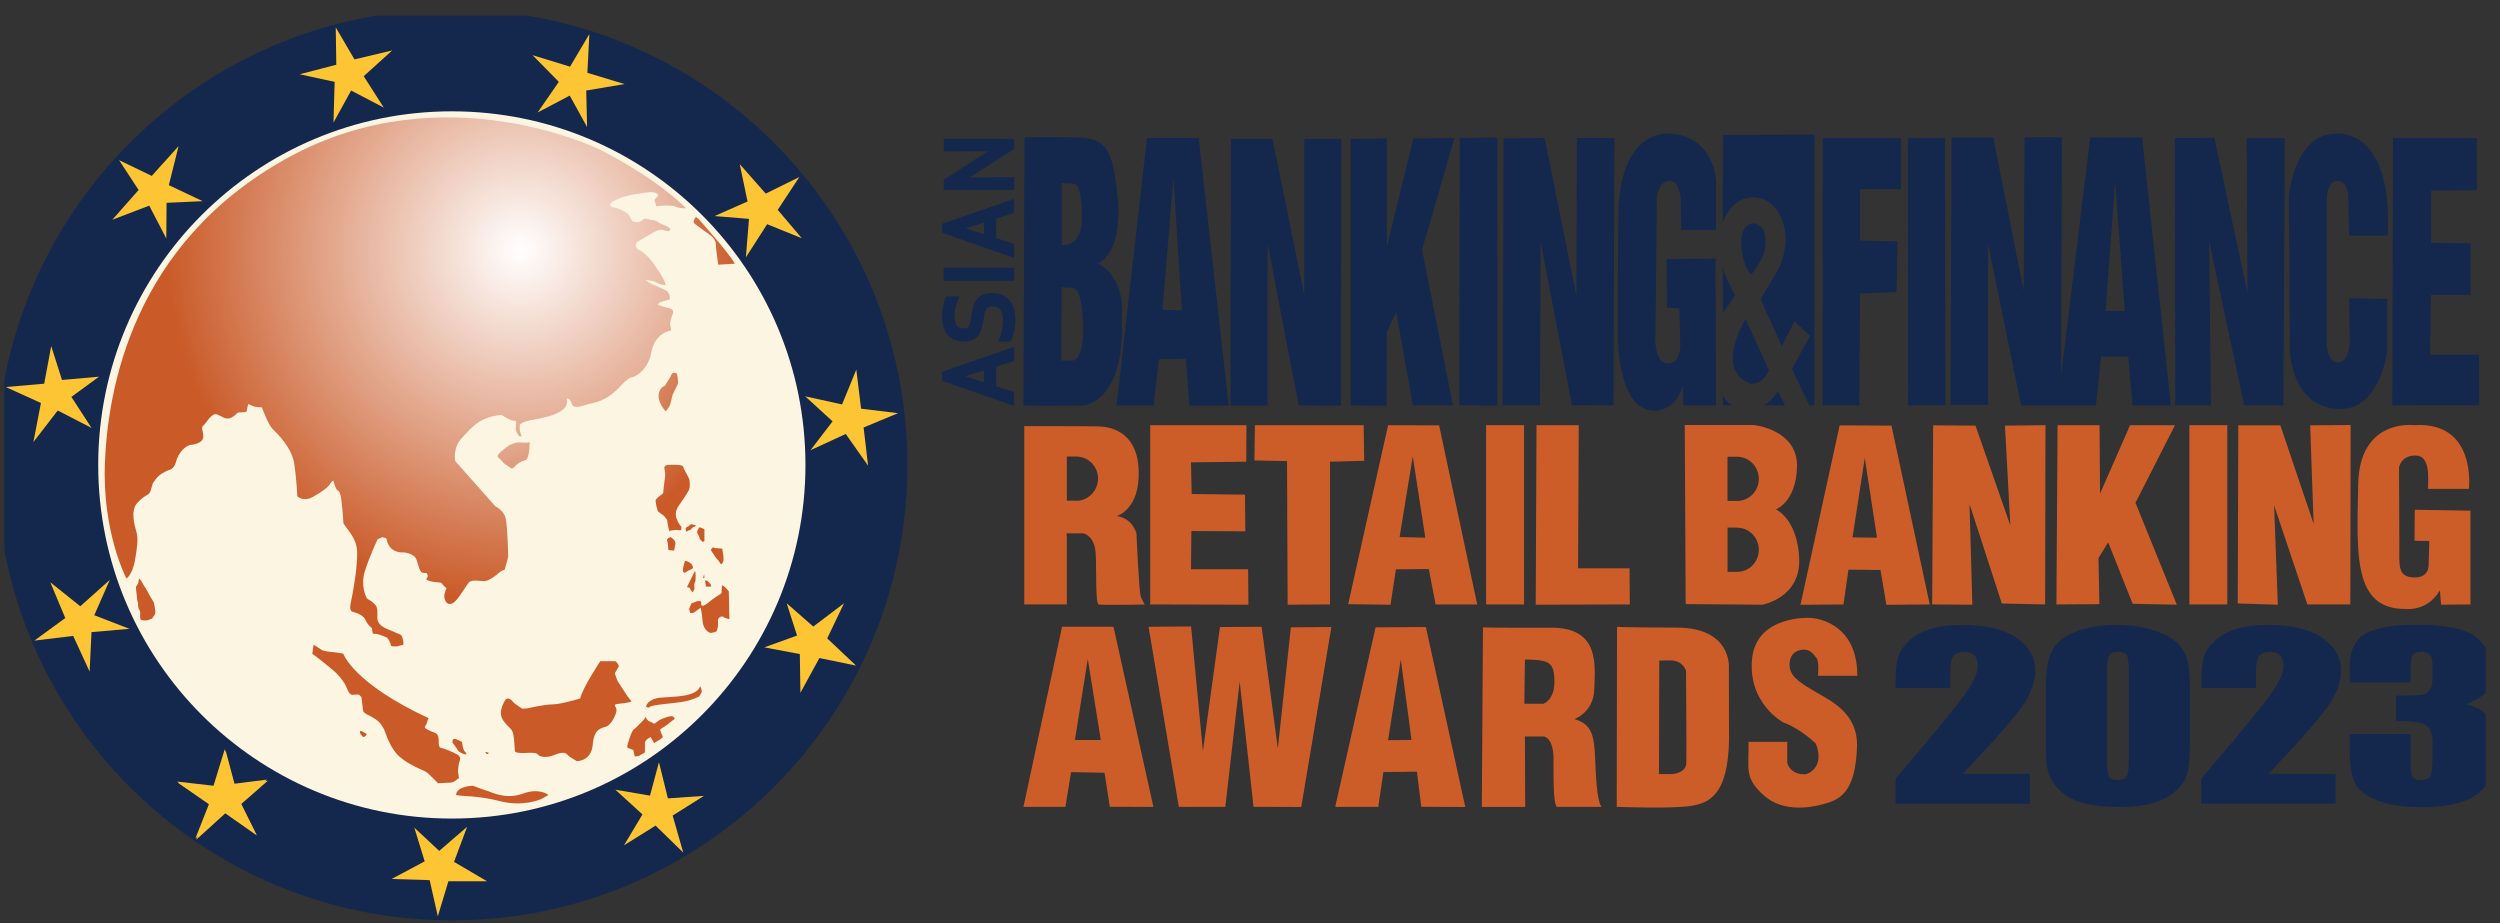 <svg width="111" height="41" viewBox="0 0 111 41" fill="none" xmlns="http://www.w3.org/2000/svg">
<rect x="0" y="0" width="111" height="41" fill="#333333" stroke="none"/>
<g clip-path="url(#clip0_6726_1702)">
<path d="M90.126 34.356V35.685H84.162V34.573C85.93 32.502 86.981 31.219 87.312 30.727C87.647 30.234 87.812 29.849 87.812 29.573C87.812 29.362 87.761 29.204 87.662 29.099C87.56 28.994 87.407 28.943 87.203 28.943C86.999 28.943 86.843 29.002 86.744 29.117C86.641 29.232 86.593 29.461 86.593 29.806V30.548H84.165V30.265C84.165 29.829 84.195 29.484 84.259 29.232C84.323 28.979 84.476 28.732 84.721 28.489C84.966 28.244 85.287 28.061 85.68 27.936C86.073 27.811 86.545 27.747 87.096 27.747C88.172 27.747 88.988 27.938 89.539 28.321C90.09 28.704 90.368 29.191 90.368 29.777C90.368 30.224 90.213 30.696 89.901 31.193C89.59 31.691 88.674 32.747 87.154 34.359H90.126V34.356Z" fill="#14284E"/>
<path d="M97.228 30.53V33.13C97.228 33.719 97.182 34.15 97.093 34.42C97.004 34.691 96.818 34.941 96.537 35.175C96.257 35.41 95.915 35.578 95.517 35.68C95.119 35.782 94.675 35.833 94.183 35.833C93.535 35.833 92.996 35.78 92.565 35.673C92.137 35.566 91.795 35.397 91.54 35.17C91.285 34.943 91.104 34.703 90.997 34.451C90.889 34.198 90.836 33.798 90.836 33.249V30.53C90.836 29.816 90.923 29.278 91.094 28.923C91.264 28.566 91.609 28.28 92.119 28.066C92.632 27.852 93.252 27.745 93.981 27.745C94.576 27.745 95.109 27.819 95.578 27.969C96.047 28.117 96.399 28.301 96.632 28.515C96.864 28.729 97.022 28.972 97.103 29.242C97.185 29.512 97.228 29.941 97.228 30.533V30.53ZM94.519 29.875C94.519 29.461 94.491 29.201 94.435 29.097C94.379 28.992 94.249 28.941 94.042 28.941C93.836 28.941 93.708 28.997 93.644 29.107C93.581 29.216 93.547 29.474 93.547 29.875V33.675C93.547 34.127 93.578 34.4 93.637 34.494C93.698 34.586 93.828 34.635 94.03 34.635C94.231 34.635 94.364 34.581 94.425 34.471C94.489 34.361 94.519 34.117 94.519 33.734V29.875Z" fill="#14284E"/>
<path d="M103.7 34.356V35.685H97.736V34.573C99.504 32.502 100.555 31.219 100.887 30.727C101.221 30.234 101.387 29.849 101.387 29.573C101.387 29.362 101.336 29.204 101.236 29.099C101.134 28.994 100.981 28.943 100.777 28.943C100.573 28.943 100.417 29.002 100.318 29.117C100.216 29.232 100.167 29.461 100.167 29.806V30.548H97.739V30.265C97.739 29.829 97.769 29.484 97.833 29.232C97.897 28.979 98.05 28.732 98.295 28.489C98.54 28.244 98.861 28.061 99.254 27.936C99.647 27.811 100.119 27.747 100.67 27.747C101.746 27.747 102.563 27.938 103.114 28.321C103.664 28.704 103.943 29.191 103.943 29.777C103.943 30.224 103.787 30.696 103.476 31.193C103.165 31.691 102.249 32.747 100.728 34.359H103.7V34.356Z" fill="#14284E"/>
<path d="M109.5 31.267C109.911 31.367 110.217 31.53 110.418 31.757C110.62 31.984 110.719 32.514 110.719 33.349C110.719 33.968 110.62 34.448 110.423 34.79C110.227 35.132 109.888 35.392 109.403 35.571C108.921 35.749 108.301 35.838 107.546 35.838C106.686 35.838 106.013 35.734 105.523 35.527C105.033 35.321 104.712 35.068 104.556 34.767C104.403 34.466 104.324 33.946 104.324 33.206V32.589H107.033V33.854C107.033 34.19 107.061 34.405 107.117 34.497C107.174 34.588 107.299 34.634 107.49 34.634C107.699 34.634 107.839 34.576 107.906 34.461C107.972 34.346 108.005 34.045 108.005 33.555V33.017C108.005 32.719 107.959 32.502 107.865 32.361C107.77 32.224 107.633 32.132 107.449 32.089C107.265 32.045 106.911 32.02 106.383 32.015V30.885C107.026 30.885 107.423 30.867 107.577 30.831C107.73 30.795 107.839 30.719 107.906 30.599C107.972 30.479 108.005 30.295 108.005 30.04V29.607C108.005 29.334 107.967 29.155 107.888 29.068C107.809 28.982 107.689 28.938 107.523 28.938C107.334 28.938 107.207 28.984 107.138 29.076C107.069 29.168 107.033 29.362 107.033 29.66V30.3H104.324V29.637C104.324 28.892 104.561 28.39 105.036 28.13C105.51 27.869 106.263 27.737 107.296 27.737C108.589 27.737 109.464 27.918 109.926 28.28C110.388 28.642 110.617 29.145 110.617 29.79C110.617 30.226 110.536 30.54 110.37 30.734C110.204 30.928 109.913 31.104 109.497 31.265L109.5 31.267Z" fill="#14284E"/>
<path fill-rule="evenodd" clip-rule="evenodd" d="M83.979 18.898L81.681 18.886L79.941 26.852L81.849 26.839L82.071 25.294L83.492 25.306L83.757 26.852L85.681 26.839L83.982 18.901L83.979 18.898ZM82.252 23.857L82.796 20.335L83.339 23.873L82.252 23.86V23.857Z" fill="#CD5D28"/>
<path fill-rule="evenodd" clip-rule="evenodd" d="M49.441 27.826H47.156L45.441 35.826H47.303L47.556 34.282L49.041 34.31L49.275 35.821L51.211 35.826L49.439 27.826H49.441ZM47.727 32.854L48.298 29.255L48.875 32.856H47.724L47.727 32.854Z" fill="#CD5D28"/>
<path fill-rule="evenodd" clip-rule="evenodd" d="M50.996 27.829L52.34 35.823L54.404 35.826L55.042 30.257L55.657 35.823L57.776 35.831L59.113 27.841L57.315 27.854L56.736 33.236L56.016 27.829L54.167 27.841L53.409 33.351L52.884 27.816L50.996 27.829Z" fill="#CD5D28"/>
<path fill-rule="evenodd" clip-rule="evenodd" d="M63.311 27.842L61.076 27.855L59.283 35.826H61.194L61.423 34.278L62.913 34.265L63.104 35.821L65.058 35.831L63.311 27.842ZM61.63 32.864L62.196 29.28L62.671 32.852L61.63 32.864Z" fill="#CD5D28"/>
<path fill-rule="evenodd" clip-rule="evenodd" d="M70.851 34.303C70.787 32.864 70.838 32.196 69.902 31.928C69.902 31.928 70.762 31.632 70.787 30.591C70.813 29.551 71.053 27.857 68.862 27.87C66.671 27.882 65.844 27.857 65.844 27.857L65.793 35.828H67.719L67.706 32.698H68.528C68.528 32.698 68.976 32.711 68.976 33.701C68.976 34.691 68.969 35.749 69.137 35.826H71.119C71.119 35.826 70.918 35.744 70.854 34.306L70.851 34.303ZM68.515 31.247H67.681L67.706 29.283C68.798 29.296 69.004 29.398 69.017 30.247C69.03 31.094 68.517 31.25 68.517 31.25L68.515 31.247Z" fill="#CD5D28"/>
<path fill-rule="evenodd" clip-rule="evenodd" d="M76.767 32.214L76.762 29.597C76.762 29.597 76.862 27.877 74.474 27.867C72.087 27.857 71.796 27.834 71.796 27.834L71.783 35.823C71.783 35.823 74.301 35.925 75.148 35.772C75.995 35.619 76.857 35.168 76.765 32.214H76.767ZM74.875 33.872C74.862 34.356 74.212 34.369 74.212 34.369H73.658L73.671 29.334C73.671 29.334 73.615 29.321 74.168 29.321C74.722 29.321 74.859 29.778 74.859 29.778C74.859 29.778 74.888 33.39 74.872 33.874L74.875 33.872Z" fill="#CD5D28"/>
<path fill-rule="evenodd" clip-rule="evenodd" d="M80.721 29.977C80.721 29.977 80.777 29.354 80.652 29.216C80.527 29.079 80.402 28.816 80.043 28.844C79.683 28.872 79.42 29.119 79.461 29.604C79.502 30.089 80.055 30.392 80.665 30.752C81.272 31.112 82.504 31.665 82.451 33.16C82.394 34.655 82.022 35.346 81.262 35.609C80.502 35.871 79.201 36.106 78.316 35.318C77.431 34.53 77.653 34.129 77.637 32.938H79.354V33.879C79.354 33.879 79.479 34.417 80.183 34.377C80.183 34.377 81.055 34.142 80.627 33.022C80.627 33.022 79.961 32.356 79.188 32.081C79.188 32.081 77.612 31.252 77.79 29.273C77.971 27.293 80.377 27.433 80.377 27.433C80.377 27.433 82.466 27.489 82.466 30.007H80.716L80.724 29.979L80.721 29.977Z" fill="#CD5D28"/>
<path fill-rule="evenodd" clip-rule="evenodd" d="M51.07 18.878V26.837L55.43 26.849L55.417 25.275H52.881L52.897 23.577L55.292 23.592L55.277 21.962L52.91 21.934L52.881 20.528L55.333 20.5L55.343 18.878H51.07Z" fill="#CD5D28"/>
<path fill-rule="evenodd" clip-rule="evenodd" d="M55.718 18.878L55.695 20.444L57.144 20.472L57.172 26.849L59.052 26.837V20.5L60.57 20.459L60.547 18.878H55.718Z" fill="#CD5D28"/>
<path fill-rule="evenodd" clip-rule="evenodd" d="M63.897 18.886L61.632 18.88L59.859 26.824L61.739 26.852L61.977 25.278L63.438 25.265L63.742 26.839H65.589L63.897 18.886ZM62.142 23.844L62.727 20.265L63.283 23.872L62.142 23.844Z" fill="#CD5D28"/>
<path fill-rule="evenodd" clip-rule="evenodd" d="M68.221 18.878L68.186 26.849L72.364 26.837L72.351 25.235H70.066L70.096 18.878H68.221Z" fill="#CD5D28"/>
<path fill-rule="evenodd" clip-rule="evenodd" d="M85.832 18.886L85.789 26.837L87.572 26.849L87.447 22.38L88.881 26.796L90.804 26.837L90.819 18.878L89.021 18.898L89.258 23.327L87.712 18.898L85.832 18.886Z" fill="#CD5D28"/>
<path fill-rule="evenodd" clip-rule="evenodd" d="M91.356 18.878L91.305 26.837L93.213 26.824L93.172 24.776L93.603 24.079L94.69 26.808L96.651 26.849L94.815 22.324L96.57 18.878H94.575L93.241 21.921L93.22 18.878H91.356Z" fill="#CD5D28"/>
<path fill-rule="evenodd" clip-rule="evenodd" d="M99.381 18.885L99.356 26.793L101.136 26.849L100.97 22.436L102.447 26.836H104.355L104.368 18.87L102.572 18.885L102.725 23.258L101.248 18.885H99.381Z" fill="#CD5D28"/>
<path fill-rule="evenodd" clip-rule="evenodd" d="M107.175 18.878C107.175 18.878 104.757 18.564 104.704 21.503C104.647 24.617 104.461 27.064 106.826 27.038C106.826 27.038 107.78 27.16 108.331 26.209L108.384 26.849L109.688 26.837V22.674L107.216 22.633L107.203 24.008L107.862 24.02L107.833 25.025C107.833 25.025 107.9 25.666 107.175 25.638C106.448 25.61 106.53 25.148 106.53 24.128C106.53 23.107 106.517 20.755 106.517 20.755C106.517 20.755 106.596 20.225 107.242 20.225C107.887 20.225 107.818 21.107 107.805 21.707H109.619C109.619 21.707 109.981 18.687 107.175 18.878Z" fill="#CD5D28"/>
<path d="M41.824 16.906L45.02 18.023V17.398L44.23 17.148V16.284L45.023 16.021V15.398L41.827 16.506V16.906H41.824ZM43.681 16.452V16.97L42.862 16.707L43.681 16.454V16.452Z" fill="#14284D"/>
<path d="M44.056 13.011C43.425 13.011 43.216 13.355 43.127 14.028C43.081 14.388 43.048 14.582 42.793 14.582C42.581 14.582 42.38 14.49 42.38 14.057C42.38 13.799 42.418 13.564 42.607 13.164H42.01C41.91 13.383 41.826 13.692 41.826 14.057C41.826 14.982 42.4 15.166 42.788 15.166C43.352 15.166 43.584 14.883 43.681 14.12C43.727 13.745 43.793 13.602 44.053 13.602C44.311 13.602 44.533 13.74 44.533 14.217C44.533 14.669 44.382 15.039 44.306 15.169H44.885C44.984 14.972 45.086 14.498 45.086 14.222C45.086 13.251 44.512 13.011 44.053 13.011H44.056Z" fill="#14284D"/>
<path d="M45.024 11.889H41.895V12.468H45.024V11.889Z" fill="#14284D"/>
<path d="M45.026 10.828L44.233 10.575V9.713L45.026 9.45V8.828L41.83 9.935V10.335L45.024 11.453V10.828H45.026ZM43.687 10.402L42.871 10.139L43.69 9.886V10.404L43.687 10.402Z" fill="#14284D"/>
<path d="M45.03 7.868L43.069 7.876L45.03 6.613L45.033 6.162L41.903 6.159V6.723L43.862 6.715L41.9 7.978V8.429L45.03 8.432V7.868Z" fill="#14284D"/>
<path d="M49.808 14.059C49.808 14.059 50.025 12.373 48.75 11.705C48.75 11.705 49.849 11.274 49.632 8.861C49.416 6.448 49.043 6.113 47.671 6.096C46.298 6.075 45.487 6.096 45.487 6.096L45.441 17.993C45.972 18.046 48.122 18.003 48.122 18.003C48.122 18.003 49.987 17.847 49.808 14.059ZM47.14 8.126C47.788 8.205 47.964 7.891 48.043 9.46C48.122 11.029 47.14 10.873 47.14 10.873V8.126ZM47.63 16.011H47.12L47.14 12.735C47.14 12.735 47.237 12.774 47.434 12.774C47.63 12.774 48.002 12.577 48.081 14.304C48.161 16.031 47.63 16.011 47.63 16.011Z" fill="#14284D"/>
<path d="M50.926 6.126L49.574 18.003H51.222L51.457 15.955L52.653 15.934L52.811 18.013H54.556L53.222 6.126H50.926ZM51.612 13.756L52.102 7.93L52.474 13.776L51.612 13.756Z" fill="#14284D"/>
<path d="M57.91 13.088L56.499 6.165H54.655L54.635 18.013H56.283V10.833L57.663 18L59.54 18.013L59.558 6.165H57.91V13.088Z" fill="#14284D"/>
<path d="M62.755 6.144L61.577 10.95V6.144L59.97 6.165L59.965 18.001L61.559 18.013L61.577 14.736L61.99 13.853L62.735 18.001H64.513L63.166 11.226L63.148 11.067L64.579 6.126L62.755 6.144Z" fill="#14284D"/>
<path d="M64.793 17.993L66.482 18.013V6.106L64.813 6.126L64.793 17.993Z" fill="#14284D"/>
<path d="M69.992 13.108L68.581 6.126L66.757 6.144L66.719 18.001H68.377L68.402 10.736L69.795 17.993L71.639 18.001L71.68 6.126H70.012L69.992 13.108Z" fill="#14284D"/>
<path d="M73.995 11.501L74.015 13.659L74.564 13.697L74.602 15.207C74.602 15.207 74.681 16.189 74.033 16.128C73.385 16.069 73.505 14.814 73.505 14.814L73.564 8.713C73.564 8.713 73.663 8.027 74.132 8.027C74.602 8.027 74.622 8.85 74.622 8.85L74.643 10.205H76.191V7.988C76.191 7.988 76.092 6.047 74.15 5.93C74.15 5.93 71.895 5.636 71.855 9.56C71.816 13.483 71.834 15.031 71.834 15.031C71.834 15.031 71.834 18.23 73.444 18.23C73.444 18.23 74.385 18.309 74.719 17.113L74.74 18.003H76.194L76.171 11.48L73.992 11.501H73.995Z" fill="#14284D"/>
<path d="M76.505 5.989L76.484 9.891C76.484 9.891 76.877 8.636 77.995 8.774C79.112 8.912 79.663 10.501 78.974 11.932L78.168 13.287L79.109 15.366L79.678 14.266L80.364 14.914L79.561 16.386L80.336 18H80.561V5.971L76.5 5.991L76.505 5.989Z" fill="#14284D"/>
<path d="M78.334 18H79.255L78.939 17.365C78.742 17.72 78.334 18 78.334 18Z" fill="#14284D"/>
<path d="M76.478 17.511L76.499 18H76.93C76.596 17.845 76.478 17.511 76.478 17.511Z" fill="#14284D"/>
<path d="M76.486 11.774L76.507 13.891L77.037 13.106C77.037 13.106 76.489 12.144 76.489 11.771L76.486 11.774Z" fill="#14284D"/>
<path d="M78.39 10.853C78.39 10.246 78.311 10.068 77.918 9.912C77.918 9.912 77.291 9.853 77.311 10.794C77.331 11.736 77.742 12.208 77.742 12.208C77.742 12.208 78.39 11.463 78.39 10.853Z" fill="#14284D"/>
<path d="M77.507 14.169C77.507 14.169 76.076 16.406 77.742 17.051C77.742 17.051 78.252 17.09 78.546 16.444L77.507 14.169Z" fill="#14284D"/>
<path d="M84.404 8.399V6.129H80.93L80.928 18H82.553L82.588 13.037L84.211 12.96L84.249 10.718L82.588 10.68V8.399H84.404Z" fill="#14284D"/>
<path d="M84.709 6.129L84.719 18H86.375L86.357 6.129H84.709Z" fill="#14284D"/>
<path d="M92.805 6.106L91.511 16.687L91.55 6.096H89.889L89.851 12.899L88.499 6.096L86.649 6.106L86.603 17.98H88.267V10.812L89.736 18.003H93.06L93.289 15.835H94.491L94.685 18.003H96.386L95.111 6.098L92.81 6.108L92.805 6.106ZM93.488 13.802L93.912 8.05L94.338 13.809L93.488 13.804V13.802Z" fill="#14284D"/>
<path d="M99.788 12.998L98.319 6.119L96.566 6.129L96.582 18H98.166L98.087 10.718L99.643 18H101.385L101.446 6.129H99.752L99.788 12.998Z" fill="#14284D"/>
<path d="M103.75 5.935C101.876 5.889 101.623 8.693 101.623 8.693C101.623 8.693 101.669 14.531 101.669 15.45C101.669 16.368 102.131 18.161 103.911 18.161C105.692 18.161 105.993 15.588 105.993 15.588V13.266L104.304 13.243C104.304 13.243 104.327 14.991 104.327 15.197C104.327 15.404 104.235 16.095 103.794 16.095C103.353 16.095 103.309 15.338 103.309 15.338V8.902C103.309 8.443 103.455 8.006 103.817 8.027C104.182 8.05 104.256 8.596 104.256 8.596L104.304 10.463H106.016C106.248 5.614 103.748 5.935 103.748 5.935H103.75Z" fill="#14284D"/>
<path d="M110.069 15.751H107.893L107.939 13.09H109.694L109.699 10.802L107.939 10.779V8.465L109.974 8.443L109.972 6.129H106.25L106.217 18L110.074 17.993L110.069 15.751Z" fill="#14284D"/>
<path d="M98.892 18.878H97.209V26.837H98.892V18.878Z" fill="#CD5D28"/>
<path d="M67.668 18.878H65.984V26.837H67.668V18.878Z" fill="#CD5D28"/>
<path fill-rule="evenodd" clip-rule="evenodd" d="M50.655 26.505C50.571 26.324 50.458 23.679 50.458 23.679C50.458 23.679 50.293 23.011 49.581 22.914C49.581 22.914 50.639 22.62 50.555 20.84C50.471 19.057 49.168 18.945 48.76 18.932C48.349 18.919 45.477 18.919 45.477 18.919V26.834H47.367V23.84L47.354 23.681H48.106C48.106 23.681 48.609 23.778 48.65 24.587C48.691 25.395 48.627 26.816 48.79 26.842C48.951 26.87 50.823 26.842 50.823 26.842C50.823 26.842 50.739 26.689 50.655 26.508V26.505ZM47.798 22.235V22.23H47.367V20.271H47.867V20.276C48.364 20.312 48.754 20.735 48.754 21.253C48.754 21.771 48.326 22.235 47.795 22.235H47.798Z" fill="#CD5D28"/>
<path fill-rule="evenodd" clip-rule="evenodd" d="M79.884 24.803C79.815 23.051 78.853 22.615 78.853 22.615C78.853 22.615 79.759 22.278 79.787 20.707C79.815 19.135 78.009 18.868 77.81 18.87C77.609 18.87 74.803 18.87 74.803 18.87L74.844 26.821L78.241 26.849C78.241 26.849 79.953 26.556 79.884 24.801V24.803ZM76.701 20.278H77.134C77.662 20.283 78.091 20.722 78.091 21.263C78.091 21.804 77.662 22.242 77.134 22.242H76.701V20.276V20.278ZM77.137 25.39L76.703 25.393V23.426H77.137V23.431C77.665 23.431 78.091 23.872 78.091 24.411C78.091 24.949 77.665 25.39 77.137 25.39Z" fill="#CD5D28"/>
<path fill-rule="evenodd" clip-rule="evenodd" d="M37.302 21.306C37.302 30.849 29.568 38.583 20.025 38.583C10.482 38.583 2.748 30.849 2.748 21.306C2.748 11.764 10.482 4.029 20.025 4.029C29.568 4.029 37.302 11.764 37.302 21.306Z" fill="#FCF5E2"/>
<path fill-rule="evenodd" clip-rule="evenodd" d="M40.289 20.643C40.289 31.813 31.233 40.866 20.063 40.866C8.893 40.866 -0.16 31.811 -0.16 20.643C-0.16 9.476 8.895 0.417 20.063 0.417C31.233 0.417 40.289 9.473 40.289 20.643Z" fill="#14284D"/>
<path fill-rule="evenodd" clip-rule="evenodd" d="M35.762 20.643C35.762 29.314 28.732 36.344 20.062 36.344C11.391 36.344 4.361 29.314 4.361 20.643C4.361 11.973 11.391 4.943 20.062 4.943C28.732 4.943 35.762 11.97 35.762 20.643Z" fill="#FCF5E2"/>
<path fill-rule="evenodd" clip-rule="evenodd" d="M37.388 17.957L38.02 16.411L38.232 18.146L39.872 18.345L38.344 18.98L38.543 20.676L37.551 19.268L35.985 19.99L36.967 18.707L35.75 17.597L37.388 17.957Z" fill="#FDC433"/>
<path fill-rule="evenodd" clip-rule="evenodd" d="M10.017 33.318L9.519 34.938L7.895 34.752L9.32 35.737L8.713 37.282L10.004 36.111L11.407 37.096L10.711 35.698L11.892 34.665L10.425 34.851L10.017 33.318Z" fill="#FDC433"/>
<path fill-rule="evenodd" clip-rule="evenodd" d="M9.978 33.267L9.48 34.887L7.855 34.701L9.284 35.685L8.674 37.231L9.965 36.06L11.368 37.045L10.674 35.65L11.853 34.614L10.389 34.8L9.978 33.267Z" fill="#FDC433"/>
<path fill-rule="evenodd" clip-rule="evenodd" d="M18.396 36.747L18.855 38.242L17.389 39.027L19.077 39.078L19.439 40.685L19.909 39.127H21.623L20.159 38.267L20.741 36.709L19.501 37.78L18.396 36.747Z" fill="#FDC433"/>
<path fill-rule="evenodd" clip-rule="evenodd" d="M27.322 35.063L28.526 36.16L27.705 37.532L29.108 36.657L30.337 37.856L29.866 36.211L31.256 35.336L29.654 35.448L29.258 33.841L28.86 35.326L27.322 35.063Z" fill="#FDC433"/>
<path fill-rule="evenodd" clip-rule="evenodd" d="M34.93 26.786L35.389 28.219L33.935 28.742L35.512 29.041L35.538 30.762L36.382 29.217L38.009 29.553L36.729 28.344L37.474 26.786L36.109 27.819L34.93 26.786Z" fill="#FDC433"/>
<path fill-rule="evenodd" clip-rule="evenodd" d="M34.061 9.955L33.117 11.425L33.255 9.718L31.727 9.593L33.191 8.945L32.844 7.287L33.999 8.596L35.489 7.861L34.532 9.318L35.601 10.578L34.061 9.955Z" fill="#FDC433"/>
<path fill-rule="evenodd" clip-rule="evenodd" d="M25.31 2.96L26.167 1.514L26.08 3.233L27.73 3.733L26.029 4.019L26.067 5.641L25.297 4.244L23.871 4.994L24.812 3.634L23.646 2.45L25.31 2.96Z" fill="#FDC433"/>
<path fill-rule="evenodd" clip-rule="evenodd" d="M14.932 2.874L14.907 1.216L15.738 2.637L17.414 2.239L16.149 3.384L17.042 4.779L15.59 4.019L14.807 5.443L14.858 3.634L13.305 3.297L14.932 2.874Z" fill="#FDC433"/>
<path fill-rule="evenodd" clip-rule="evenodd" d="M5.287 7.111L6.154 8.435L4.988 9.756L6.626 9.131L7.384 10.59L7.396 9.006L8.998 8.932L7.496 8.22L7.929 6.488L6.738 7.81L5.287 7.111Z" fill="#FDC433"/>
<path fill-rule="evenodd" clip-rule="evenodd" d="M2.274 15.365L1.962 17.036L0.256 17.184L1.817 17.893L1.483 19.628L2.564 18.227L4.064 19L3.169 17.623L4.396 16.725L2.753 16.87L2.274 15.365Z" fill="#FDC433"/>
<path fill-rule="evenodd" clip-rule="evenodd" d="M2.232 25.852L2.898 27.441L1.525 28.443L3.25 28.234L3.979 29.821L4.063 28.066L5.747 27.92L4.186 27.316L4.875 25.747L3.564 26.918L2.232 25.852Z" fill="#FDC433"/>
<path fill-rule="evenodd" clip-rule="evenodd" d="M6.166 25.709C6.166 25.709 6.109 26.079 6.109 26.219C6.109 26.359 6.051 26.474 6.094 26.589C6.137 26.701 6.137 26.928 6.15 27C6.166 27.071 6.334 27.227 6.334 27.311V27.525C6.334 27.525 6.589 27.581 6.632 27.497C6.676 27.413 7.058 27.426 6.816 26.831C6.574 26.234 6.39 26.007 6.39 26.007C6.39 26.007 6.191 25.609 6.163 25.709H6.166Z" fill="url(#paint0_radial_6726_1702)"/>
<path fill-rule="evenodd" clip-rule="evenodd" d="M5.625 25.683C5.625 25.683 5.88 25.484 5.979 24.946C6.079 24.408 6.15 23.939 6.063 23.64C5.979 23.342 5.78 22.676 6.091 22.334C6.403 21.992 6.574 21.992 6.645 21.88C6.716 21.768 6.773 21.413 6.816 21.413C6.859 21.413 6.915 21.074 7.568 20.845C7.568 20.845 7.739 20.801 7.824 20.475C7.908 20.148 8.206 19.781 8.489 19.75C8.772 19.722 9.043 19.607 9.027 19.352C9.012 19.097 8.913 18.982 9.027 18.898C9.14 18.814 9.397 18.301 9.637 18.401C9.879 18.5 9.951 18.584 10.119 18.584C10.288 18.584 10.517 18.37 10.545 18.329C10.573 18.286 10.959 18.342 10.959 18.245C10.959 18.148 11.03 17.931 11.03 17.931C11.03 17.931 11.185 18.031 11.328 18.059C11.469 18.087 11.627 18.087 11.627 18.087C11.627 18.087 11.91 18.855 12.096 19.038C12.28 19.222 12.948 19.847 13.06 20.572C13.173 21.296 13.201 22.033 13.201 22.033C13.201 22.033 13.298 22.135 13.471 22.158C13.581 22.174 13.724 22.158 13.895 22.061C14.336 21.821 14.591 21.607 14.662 21.48C14.734 21.352 14.805 21.337 14.805 21.337C14.805 21.337 14.892 21.717 14.991 21.773C15.091 21.829 15.119 21.957 15.147 22.128C15.175 22.298 15.246 23.064 15.246 23.206C15.246 23.349 15.828 23.803 15.856 24.469C15.884 25.137 15.685 26.214 15.614 26.569C15.542 26.923 15.486 27.137 15.7 27.178C15.912 27.222 16.17 27.362 16.239 27.546C16.31 27.729 16.509 27.887 16.509 27.887L16.552 28.13C16.695 28.173 16.652 28.102 16.907 28.201C17.162 28.301 17.19 28.273 17.277 28.443C17.361 28.614 17.348 28.627 17.361 28.671C17.374 28.714 17.644 28.698 17.644 28.698C17.644 28.698 17.815 28.642 17.871 28.642C17.927 28.642 17.915 28.53 17.899 28.459C17.884 28.387 17.871 28.204 17.744 28.16C17.616 28.117 17.489 28.046 17.206 27.933C16.922 27.821 16.752 27.663 16.752 27.408C16.752 27.153 16.795 26.982 16.624 26.811C16.453 26.64 16.341 26.627 16.297 26.571C16.254 26.515 15.999 26.005 16.198 25.365C16.397 24.727 16.764 23.946 16.764 23.946L16.976 23.847L17.16 23.903C17.16 23.903 17.203 24.556 17.925 24.528C17.925 24.528 18.394 24.556 18.494 24.854C18.593 25.153 18.634 25.408 18.777 25.436C18.92 25.464 18.96 25.393 18.988 25.548C19.017 25.704 18.79 25.719 19.103 25.803C19.415 25.887 19.57 25.831 19.613 25.903C19.657 25.974 19.825 26.117 19.825 26.117C19.825 26.117 19.682 26.4 19.741 26.584C19.797 26.767 19.912 26.895 20.124 26.767C20.335 26.64 20.705 25.987 20.82 25.859C20.932 25.732 21.246 25.788 21.473 25.803C21.7 25.819 22.055 25.52 22.169 25.421C22.282 25.321 22.409 25.293 22.409 25.293L22.565 24.724C22.565 24.724 22.537 23.362 22.45 23.008C22.366 22.653 21.996 22.482 21.996 22.482L20.208 20.467C20.208 20.467 20.093 19.885 20.506 19.447C20.917 19.008 21.302 18.495 22.266 18.424C22.266 18.424 22.72 18.707 22.805 18.679C22.891 18.651 22.917 18.735 22.917 18.735C22.917 18.735 22.889 19.033 22.904 19.09C22.917 19.146 23.019 19.373 23.088 19.373H23.159L23.088 19.161C23.088 19.161 23.044 18.878 23.101 18.834C23.159 18.791 23.228 18.735 23.526 18.663C23.825 18.592 25.358 18.436 25.159 17.699C25.159 17.699 25.315 17.656 25.386 17.926C25.457 18.197 25.912 17.998 26.123 17.942C26.335 17.886 26.919 17.842 27.541 17.146C27.541 17.146 27.924 16.748 28.008 16.763C28.093 16.778 28.761 16.508 28.916 15.656C29.072 14.804 29.725 14.677 29.781 14.677C29.837 14.677 29.753 14.521 29.753 14.393C29.753 14.266 29.825 14.039 29.853 13.983C29.881 13.927 29.937 13.771 29.797 13.712C29.654 13.656 29.47 13.626 29.355 13.585C29.243 13.541 29.172 13.541 29.243 13.473C29.314 13.401 29.641 13.317 29.71 13.302C29.781 13.289 29.738 12.988 29.582 12.904C29.427 12.819 28.901 12.605 28.817 12.549C28.733 12.493 28.661 12.422 28.661 12.422C28.661 12.422 28.945 12.465 29.031 12.493C29.115 12.521 29.273 12.62 29.386 12.636C29.501 12.651 29.557 12.664 29.557 12.664C29.557 12.664 29.544 12.493 29.286 12.098C29.031 11.7 28.705 11.233 28.307 11.062C28.307 11.062 28.067 10.848 28.419 10.664C28.774 10.48 29.2 10.139 29.427 10.21C29.654 10.281 29.753 10.281 29.753 10.182C29.753 10.082 29.414 9.968 29.327 9.927C29.243 9.883 29.128 9.784 28.957 9.771C28.786 9.756 28.659 9.656 28.559 9.743C28.46 9.827 28.376 9.871 28.317 9.871C28.258 9.871 28.118 9.855 28.062 9.799C28.006 9.743 27.978 9.572 27.85 9.473C27.723 9.373 27.381 9.218 27.297 9.218C27.212 9.218 26.843 9.118 27.34 8.878C27.837 8.636 28.559 8.567 28.817 8.537C29.072 8.509 29.187 8.608 29.187 8.608C29.187 8.608 29.243 8.72 29.159 8.764C29.075 8.807 29.059 8.919 29.059 8.919L29.131 9.103V9.159C29.131 9.159 29.784 9.075 29.995 9.174C30.207 9.274 30.462 9.246 30.462 9.246C30.462 9.246 29.299 8.011 26.674 6.662C26.674 6.662 19.733 3.182 12.782 7.004C5.831 10.825 4.798 17.363 4.66 20.495C4.523 23.627 5.614 25.683 5.614 25.683H5.625Z" fill="url(#paint1_radial_6726_1702)"/>
<path fill-rule="evenodd" clip-rule="evenodd" d="M6.253 25.796C6.209 25.796 6.033 26.031 6.033 26.074C6.033 26.117 6.12 26.924 6.194 27.069C6.268 27.217 6.179 27.406 6.253 27.508C6.327 27.61 6.765 27.464 6.765 27.464L6.852 27.054C6.852 27.054 6.895 26.819 6.778 26.658C6.661 26.497 6.25 25.794 6.25 25.794L6.253 25.796Z" fill="url(#paint2_radial_6726_1702)"/>
<path fill-rule="evenodd" clip-rule="evenodd" d="M13.865 29.033L13.924 28.622L14.304 28.872C14.304 28.872 14.48 28.931 14.699 28.946C14.919 28.961 15.24 29.02 15.24 29.02C15.24 29.02 15.664 30.323 19.033 31.89C19.033 31.89 18.99 31.948 18.959 32.081C18.931 32.214 18.829 32.257 18.872 32.316C18.916 32.374 19.064 32.433 19.151 32.476C19.237 32.52 19.413 32.52 19.459 32.711C19.503 32.9 19.429 33.18 19.592 33.209C19.753 33.239 20.309 33.471 20.383 33.56C20.457 33.65 20.426 33.752 20.398 33.823C20.37 33.897 20.324 34.175 20.339 34.305C20.355 34.438 20.398 34.568 20.355 34.568C20.311 34.568 20.194 34.729 20.033 34.744C19.872 34.759 19.447 34.775 19.447 34.775C19.447 34.775 19.023 34.321 18.875 34.247C18.73 34.173 17.952 33.879 17.587 33.441C17.222 33.002 17.09 32.415 17.031 32.344C16.972 32.27 16.944 32.109 16.651 31.918C16.357 31.726 16.138 31.683 16.123 31.55C16.107 31.418 16.049 30.966 16.049 30.966C16.049 30.966 15.975 30.834 15.888 30.834C15.801 30.834 15.799 30.849 15.638 30.849C15.477 30.849 15.403 30.512 15.301 30.352C15.199 30.191 15.023 29.941 14.745 29.721C14.467 29.502 14.174 29.237 13.868 29.033H13.865Z" fill="url(#paint3_radial_6726_1702)"/>
<path fill-rule="evenodd" clip-rule="evenodd" d="M15.989 32.459C15.989 32.459 16.09 32.459 16.134 32.502C16.177 32.545 16.279 32.56 16.279 32.604C16.279 32.647 16.19 32.706 16.19 32.706C16.19 32.706 16.103 32.749 16.103 32.706C16.103 32.663 15.943 32.589 15.986 32.459H15.989Z" fill="url(#paint4_radial_6726_1702)"/>
<path fill-rule="evenodd" clip-rule="evenodd" d="M20.251 35.298C20.251 35.298 20.207 34.933 20.998 34.887C20.998 34.887 21.495 35.078 21.656 35.122C21.817 35.165 22.447 35.517 23.207 35.239C23.97 34.961 24.35 35.298 24.35 35.298L24.041 35.474C24.041 35.474 23.25 35.839 22.225 35.576C21.2 35.313 20.585 35.372 20.248 35.298H20.251Z" fill="url(#paint5_radial_6726_1702)"/>
<path fill-rule="evenodd" clip-rule="evenodd" d="M20.103 32.839C20.103 32.839 20.162 32.78 20.264 32.824C20.366 32.867 20.514 32.941 20.514 32.941C20.514 32.941 20.542 33.293 20.659 33.395C20.777 33.497 20.659 33.497 20.659 33.497C20.659 33.497 20.381 33.423 20.323 33.306C20.264 33.188 20.088 32.969 20.088 32.969L20.103 32.836V32.839Z" fill="url(#paint6_radial_6726_1702)"/>
<path fill-rule="evenodd" clip-rule="evenodd" d="M21.568 33.438L21.553 33.379L21.698 33.423C21.698 33.423 21.683 33.54 21.566 33.438H21.568Z" fill="url(#paint7_radial_6726_1702)"/>
<path fill-rule="evenodd" clip-rule="evenodd" d="M23.18 31.461L22.858 31.242L22.682 31.066C22.682 31.066 22.506 30.921 22.404 31.125C22.302 31.329 22.126 31.665 22.345 31.989C22.565 32.311 22.726 32.326 22.784 32.574C22.843 32.824 22.843 33.204 22.858 33.278C22.873 33.352 22.756 33.469 23.503 33.425C23.503 33.425 23.84 33.41 23.884 33.499C23.927 33.589 24.22 33.675 24.588 33.53C24.955 33.382 25.1 33.398 25.202 33.515C25.304 33.632 25.613 33.793 25.613 33.793C25.613 33.793 26.258 33.808 26.317 33.061C26.376 32.316 26.741 32.329 26.932 32.255C27.123 32.181 27.343 31.77 27.371 31.566C27.401 31.362 27.121 31.273 27.503 31.245C27.883 31.216 28.044 31.142 28.044 31.142C28.044 31.142 27.899 30.982 27.781 30.791C27.664 30.599 27.416 30.25 27.401 30.191C27.386 30.132 27.284 29.913 27.312 29.87C27.343 29.826 27.445 29.635 27.473 29.592C27.501 29.548 27.355 29.357 27.312 29.357H26.654C26.654 29.357 25.878 30.512 25.761 31.012C25.761 31.012 24.896 31.275 24.532 31.275C24.167 31.275 23.419 31.451 23.419 31.451L23.185 31.466L23.18 31.461Z" fill="url(#paint8_radial_6726_1702)"/>
<path fill-rule="evenodd" clip-rule="evenodd" d="M28.684 31.374C28.684 31.374 28.727 31.038 29.314 30.979C29.9 30.92 30.926 30.964 31.087 30.466C31.087 30.466 31.16 30.614 31.16 30.686C31.16 30.757 31.043 30.92 31.043 30.92C31.043 30.92 30.722 31.124 30.048 31.198C29.375 31.272 28.905 31.316 28.847 31.39C28.788 31.461 28.686 31.374 28.686 31.374H28.684Z" fill="url(#paint9_radial_6726_1702)"/>
<path fill-rule="evenodd" clip-rule="evenodd" d="M28.128 33.305L27.865 33.203L27.85 33.114C27.85 33.114 28.026 32.456 28.143 32.382C28.26 32.308 28.612 31.928 28.612 31.928L28.656 31.826C28.656 31.826 28.742 32.017 28.875 32.045C29.008 32.073 28.992 32.206 29.153 32.061C29.314 31.915 29.694 31.798 29.811 31.798C29.928 31.798 29.957 31.915 29.957 31.915C29.957 31.915 29.781 32.048 29.62 32.178C29.459 32.311 29.299 32.354 29.311 32.413C29.326 32.471 29.429 32.721 29.429 32.721C29.429 32.721 29.342 32.823 29.296 32.839C29.253 32.854 29.046 32.999 29.046 32.999L28.885 32.721C28.885 32.721 28.635 32.854 28.635 32.971V33.41L28.342 33.571L28.181 33.586L28.122 33.308L28.128 33.305Z" fill="url(#paint10_radial_6726_1702)"/>
<path fill-rule="evenodd" clip-rule="evenodd" d="M29.564 18.268C29.564 18.268 29.242 17.947 29.242 17.58C29.242 17.212 29.52 17.126 29.52 17.126C29.52 17.126 29.755 16.773 29.814 16.628C29.872 16.483 30.048 16.57 30.064 16.613C30.079 16.656 30.107 16.906 30.107 16.993C30.107 17.08 29.857 17.506 29.857 17.549C29.857 17.592 29.77 17.886 29.755 17.96C29.74 18.031 29.564 18.266 29.564 18.266V18.268Z" fill="url(#paint11_radial_6726_1702)"/>
<path fill-rule="evenodd" clip-rule="evenodd" d="M22.579 19.791C22.579 19.791 22.842 19.615 23.136 19.646C23.429 19.676 23.516 19.63 23.516 19.63C23.516 19.63 23.516 19.776 23.5 19.967C23.485 20.158 23.426 20.406 23.324 20.436C23.222 20.467 23.09 20.495 22.944 20.628C22.796 20.76 22.768 20.847 22.666 20.773C22.564 20.699 22.373 20.569 22.373 20.569C22.373 20.569 22.24 20.408 22.166 20.35C22.092 20.291 22.034 20.232 22.256 20.044C22.475 19.852 22.577 19.794 22.577 19.794L22.579 19.791Z" fill="url(#paint12_radial_6726_1702)"/>
<path fill-rule="evenodd" clip-rule="evenodd" d="M29.474 21.607C29.474 21.607 29.502 21.388 29.533 21.125C29.561 20.862 29.357 20.656 29.694 20.64C30.03 20.625 30.339 20.64 30.339 20.73C30.339 20.819 30.617 21.227 30.617 21.345C30.617 21.462 30.66 21.622 30.574 21.783C30.487 21.944 30.311 22.207 30.163 22.413C30.018 22.617 29.959 22.809 30.046 23.043C30.132 23.278 30.237 23.349 30.25 23.395C30.265 23.439 30.265 23.571 30.163 23.541C30.061 23.513 29.768 23.556 29.768 23.556C29.768 23.556 29.74 23.704 29.681 23.439C29.622 23.176 29.622 23.087 29.622 23.087L29.49 22.911L29.212 22.707C29.212 22.707 29.066 22.268 29.122 22.179C29.181 22.092 29.444 21.901 29.444 21.901L29.472 21.607H29.474Z" fill="url(#paint13_radial_6726_1702)"/>
<path fill-rule="evenodd" clip-rule="evenodd" d="M30.472 23.612C30.472 23.612 30.398 23.436 30.487 23.408C30.574 23.377 30.679 23.275 30.679 23.275L30.898 23.319C30.898 23.319 30.87 23.393 30.811 23.393C30.753 23.393 30.666 23.538 30.62 23.538C30.574 23.538 30.475 23.612 30.475 23.612H30.472Z" fill="url(#paint14_radial_6726_1702)"/>
<path fill-rule="evenodd" clip-rule="evenodd" d="M29.768 23.847C29.768 23.847 29.576 23.906 29.622 24.008C29.666 24.11 29.666 24.345 29.666 24.345L29.681 24.419L29.931 24.449L29.974 24.199C29.974 24.199 30.076 24.023 29.77 23.847H29.768Z" fill="url(#paint15_radial_6726_1702)"/>
<path fill-rule="evenodd" clip-rule="evenodd" d="M31.057 23.408C31.057 23.408 30.896 23.584 30.983 23.714C31.069 23.847 31.069 23.934 31.069 23.934L31.202 24.066L31.276 24.023V23.495L31.057 23.408Z" fill="url(#paint16_radial_6726_1702)"/>
<path fill-rule="evenodd" clip-rule="evenodd" d="M31.717 24.332L32.069 24.36C32.069 24.36 32.158 24.842 32.112 24.931C32.069 25.018 32.026 25.107 31.967 24.99C31.908 24.872 31.791 24.798 31.732 24.684C31.674 24.566 31.556 24.464 31.572 24.406C31.587 24.347 31.674 24.26 31.717 24.332Z" fill="url(#paint17_radial_6726_1702)"/>
<path fill-rule="evenodd" clip-rule="evenodd" d="M30.413 24.9C30.413 24.9 30.311 25.222 30.323 25.339C30.339 25.456 30.425 25.441 30.484 25.383C30.543 25.324 30.734 25.28 30.762 25.222C30.793 25.163 30.703 24.944 30.41 24.9H30.413Z" fill="url(#paint18_radial_6726_1702)"/>
<path fill-rule="evenodd" clip-rule="evenodd" d="M30.852 25.355L30.5 26.071C30.5 26.071 30.633 26.071 30.645 26.145C30.661 26.219 30.763 26.306 30.763 26.306L30.837 26.13L30.821 25.941L30.88 25.78C30.88 25.78 30.908 25.342 30.849 25.357L30.852 25.355Z" fill="url(#paint19_radial_6726_1702)"/>
<path fill-rule="evenodd" clip-rule="evenodd" d="M31.217 25.663C31.217 25.663 31.276 25.694 31.276 25.635C31.276 25.576 31.26 25.502 31.26 25.502L31.217 25.663Z" fill="url(#paint20_radial_6726_1702)"/>
<path fill-rule="evenodd" clip-rule="evenodd" d="M31.409 25.78H31.307L31.335 25.972V26.046H31.495C31.495 26.046 31.6 26.074 31.569 25.987C31.539 25.9 31.452 25.841 31.452 25.841L31.409 25.783V25.78Z" fill="url(#paint21_radial_6726_1702)"/>
<path fill-rule="evenodd" clip-rule="evenodd" d="M31.044 26.689C31.161 26.658 31.131 26.806 31.131 26.849C31.131 26.893 31.233 26.893 31.233 26.893C31.233 26.893 31.393 26.819 31.48 26.732C31.57 26.643 32.036 26.337 32.036 26.337C32.036 26.337 32.052 26.087 32.052 26.015C32.052 25.944 32.197 26.074 32.197 26.074L32.358 26.25L32.386 27.495L32.151 27.421C32.151 27.421 32.108 27.319 31.96 27.405C31.814 27.492 31.916 27.597 31.87 27.844C31.827 28.094 31.797 28.035 31.623 28.094C31.447 28.153 31.212 27.875 31.197 27.597C31.182 27.319 31.11 26.982 31.11 26.982C31.11 26.982 30.848 27.171 30.802 27.201C30.758 27.229 30.641 27.216 30.641 27.216L30.598 27.025L30.7 26.791L30.962 26.689" fill="url(#paint22_radial_6726_1702)"/>
<path fill-rule="evenodd" clip-rule="evenodd" d="M30.967 9.664C30.967 9.664 32.459 11.335 32.622 11.708L31.89 11.754C31.89 11.754 31.785 11.052 31.785 10.858C31.785 10.664 31.637 10.544 31.607 10.501C31.576 10.455 30.89 9.994 30.816 9.904C30.742 9.815 30.905 9.621 30.905 9.621L30.964 9.71V9.664H30.967Z" fill="url(#paint23_radial_6726_1702)"/>
</g>
<defs>
<radialGradient id="paint0_radial_6726_1702" cx="0" cy="0" r="1" gradientUnits="userSpaceOnUse" gradientTransform="translate(21.124 13.586) scale(12.098)">
<stop stop-color="white"/>
<stop offset="1" stop-color="#CA5A28"/>
</radialGradient>
<radialGradient id="paint1_radial_6726_1702" cx="0" cy="0" r="1" gradientUnits="userSpaceOnUse" gradientTransform="translate(23.117 11.098) scale(15.762 15.762)">
<stop stop-color="white"/>
<stop offset="1" stop-color="#CA5A28"/>
</radialGradient>
<radialGradient id="paint2_radial_6726_1702" cx="0" cy="0" r="1" gradientUnits="userSpaceOnUse" gradientTransform="translate(21.125 13.586) scale(12.098 12.098)">
<stop stop-color="white"/>
<stop offset="1" stop-color="#CA5A28"/>
</radialGradient>
<radialGradient id="paint3_radial_6726_1702" cx="0" cy="0" r="1" gradientUnits="userSpaceOnUse" gradientTransform="translate(21.123 13.586) scale(12.098 12.098)">
<stop stop-color="white"/>
<stop offset="1" stop-color="#CA5A28"/>
</radialGradient>
<radialGradient id="paint4_radial_6726_1702" cx="0" cy="0" r="1" gradientUnits="userSpaceOnUse" gradientTransform="translate(21.124 13.573) scale(12.104 12.104)">
<stop stop-color="white"/>
<stop offset="1" stop-color="#CA5A28"/>
</radialGradient>
<radialGradient id="paint5_radial_6726_1702" cx="0" cy="0" r="1" gradientUnits="userSpaceOnUse" gradientTransform="translate(21.124 13.586) scale(12.098 12.098)">
<stop stop-color="white"/>
<stop offset="1" stop-color="#CA5A28"/>
</radialGradient>
<radialGradient id="paint6_radial_6726_1702" cx="0" cy="0" r="1" gradientUnits="userSpaceOnUse" gradientTransform="translate(21.124 13.58) scale(12.104 12.104)">
<stop stop-color="white"/>
<stop offset="1" stop-color="#CA5A28"/>
</radialGradient>
<radialGradient id="paint7_radial_6726_1702" cx="0" cy="0" r="1" gradientUnits="userSpaceOnUse" gradientTransform="translate(21.125 13.58) scale(12.104 12.104)">
<stop stop-color="white"/>
<stop offset="1" stop-color="#CA5A28"/>
</radialGradient>
<radialGradient id="paint8_radial_6726_1702" cx="0" cy="0" r="1" gradientUnits="userSpaceOnUse" gradientTransform="translate(21.124 13.593) scale(12.098 12.098)">
<stop stop-color="white"/>
<stop offset="1" stop-color="#CA5A28"/>
</radialGradient>
<radialGradient id="paint9_radial_6726_1702" cx="0" cy="0" r="1" gradientUnits="userSpaceOnUse" gradientTransform="translate(21.124 13.586) scale(12.098 12.098)">
<stop stop-color="white"/>
<stop offset="1" stop-color="#CA5A28"/>
</radialGradient>
<radialGradient id="paint10_radial_6726_1702" cx="0" cy="0" r="1" gradientUnits="userSpaceOnUse" gradientTransform="translate(21.124 13.593) scale(12.098)">
<stop stop-color="white"/>
<stop offset="1" stop-color="#CA5A28"/>
</radialGradient>
<radialGradient id="paint11_radial_6726_1702" cx="0" cy="0" r="1" gradientUnits="userSpaceOnUse" gradientTransform="translate(21.124 13.586) scale(12.098 12.098)">
<stop stop-color="white"/>
<stop offset="1" stop-color="#CA5A28"/>
</radialGradient>
<radialGradient id="paint12_radial_6726_1702" cx="0" cy="0" r="1" gradientUnits="userSpaceOnUse" gradientTransform="translate(21.124 13.586) scale(12.098 12.098)">
<stop stop-color="white"/>
<stop offset="1" stop-color="#CA5A28"/>
</radialGradient>
<radialGradient id="paint13_radial_6726_1702" cx="0" cy="0" r="1" gradientUnits="userSpaceOnUse" gradientTransform="translate(21.123 13.586) scale(12.098 12.098)">
<stop stop-color="white"/>
<stop offset="1" stop-color="#CA5A28"/>
</radialGradient>
<radialGradient id="paint14_radial_6726_1702" cx="0" cy="0" r="1" gradientUnits="userSpaceOnUse" gradientTransform="translate(21.124 13.58) scale(12.104 12.104)">
<stop stop-color="white"/>
<stop offset="1" stop-color="#CA5A28"/>
</radialGradient>
<radialGradient id="paint15_radial_6726_1702" cx="0" cy="0" r="1" gradientUnits="userSpaceOnUse" gradientTransform="translate(21.124 13.586) scale(12.098 12.098)">
<stop stop-color="white"/>
<stop offset="1" stop-color="#CA5A28"/>
</radialGradient>
<radialGradient id="paint16_radial_6726_1702" cx="0" cy="0" r="1" gradientUnits="userSpaceOnUse" gradientTransform="translate(21.118 13.593) scale(12.098 12.098)">
<stop stop-color="white"/>
<stop offset="1" stop-color="#CA5A28"/>
</radialGradient>
<radialGradient id="paint17_radial_6726_1702" cx="0" cy="0" r="1" gradientUnits="userSpaceOnUse" gradientTransform="translate(21.131 13.586) scale(12.091 12.091)">
<stop stop-color="white"/>
<stop offset="1" stop-color="#CA5A28"/>
</radialGradient>
<radialGradient id="paint18_radial_6726_1702" cx="0" cy="0" r="1" gradientUnits="userSpaceOnUse" gradientTransform="translate(21.13 13.586) scale(12.098 12.098)">
<stop stop-color="white"/>
<stop offset="1" stop-color="#CA5A28"/>
</radialGradient>
<radialGradient id="paint19_radial_6726_1702" cx="0" cy="0" r="1" gradientUnits="userSpaceOnUse" gradientTransform="translate(21.124 13.586) scale(12.104 12.104)">
<stop stop-color="white"/>
<stop offset="1" stop-color="#CA5A28"/>
</radialGradient>
<radialGradient id="paint20_radial_6726_1702" cx="0" cy="0" r="1" gradientUnits="userSpaceOnUse" gradientTransform="translate(21.124 13.586) scale(12.104 12.104)">
<stop stop-color="white"/>
<stop offset="1" stop-color="#CA5A28"/>
</radialGradient>
<radialGradient id="paint21_radial_6726_1702" cx="0" cy="0" r="1" gradientUnits="userSpaceOnUse" gradientTransform="translate(21.124 13.573) scale(12.104 12.104)">
<stop stop-color="white"/>
<stop offset="1" stop-color="#CA5A28"/>
</radialGradient>
<radialGradient id="paint22_radial_6726_1702" cx="0" cy="0" r="1" gradientUnits="userSpaceOnUse" gradientTransform="translate(21.125 13.586) scale(12.098 12.098)">
<stop stop-color="white"/>
<stop offset="1" stop-color="#CA5A28"/>
</radialGradient>
<radialGradient id="paint23_radial_6726_1702" cx="0" cy="0" r="1" gradientUnits="userSpaceOnUse" gradientTransform="translate(21.124 13.586) scale(12.098 12.098)">
<stop stop-color="white"/>
<stop offset="1" stop-color="#CA5A28"/>
</radialGradient>
<clipPath id="clip0_6726_1702">
<rect width="110.178" height="40.309" fill="white" transform="translate(0.191 0.693)"/>
</clipPath>
</defs>
</svg>
